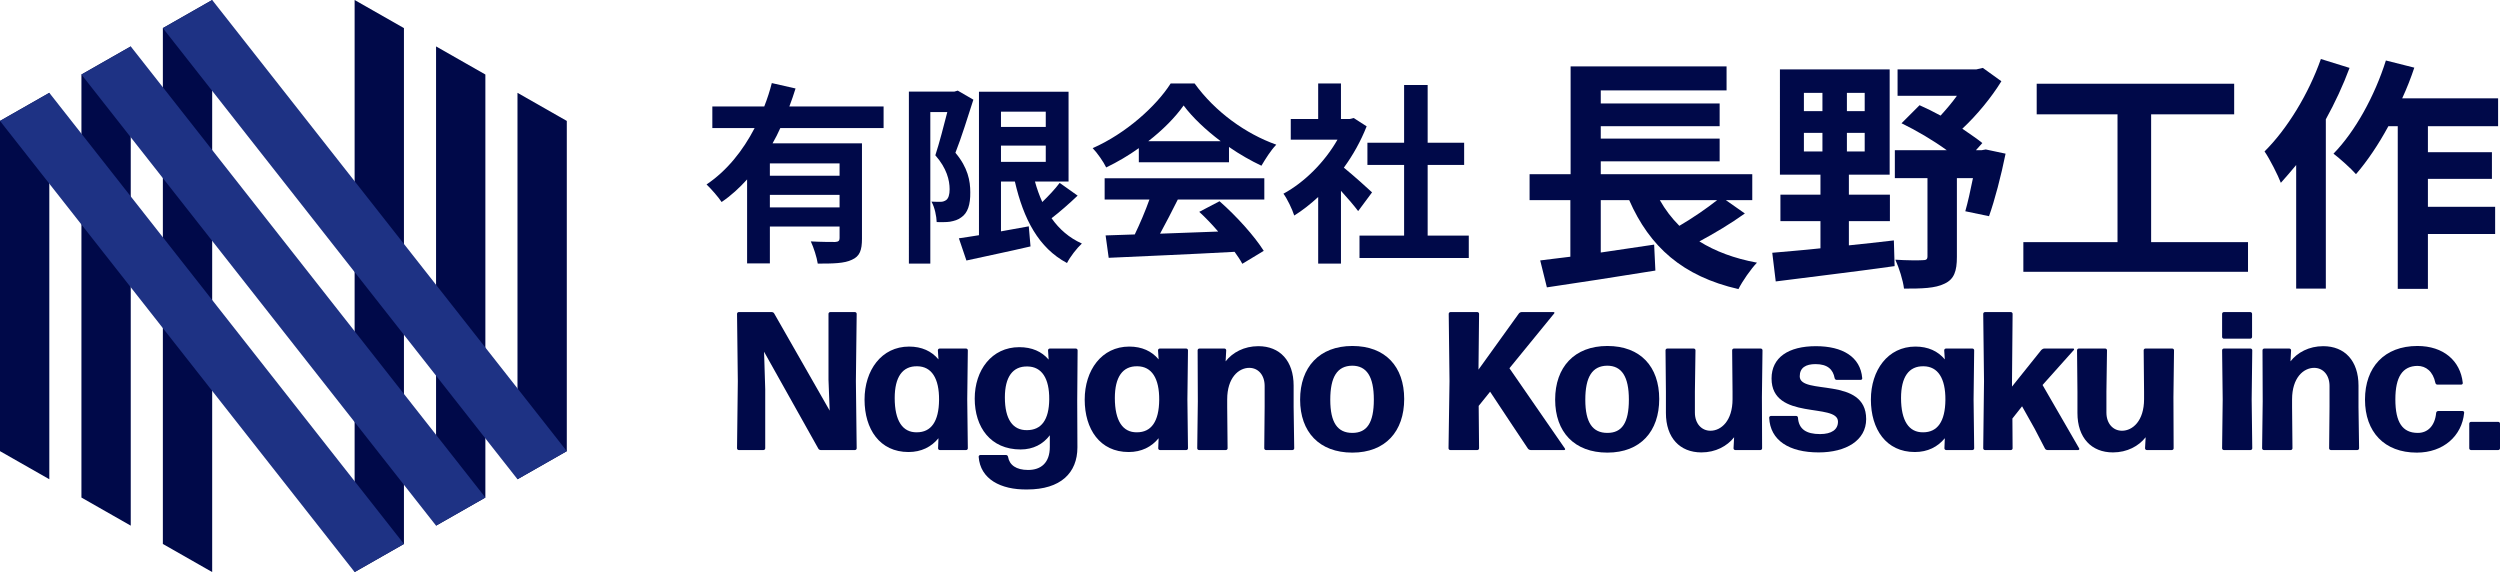 <?xml version="1.0" encoding="utf-8"?>
<!-- Generator: Adobe Illustrator 24.0.0, SVG Export Plug-In . SVG Version: 6.00 Build 0)  -->
<svg version="1.1" id="レイヤー_1" xmlns="http://www.w3.org/2000/svg" xmlns:xlink="http://www.w3.org/1999/xlink" x="0px"
	 y="0px" width="435.255px" height="99.598px" viewBox="0 0 435.255 99.598" style="enable-background:new 0 0 435.255 99.598;"
	 xml:space="preserve">
<style type="text/css">
	.st0{fill:#000949;}
	.st1{fill:#1E3284;}
</style>
<g>
	<path class="st0" d="M135.852,22.296c-0.403,0.908-0.84,1.782-1.345,2.656h15.564v16.606c0,1.983-0.37,3.059-1.748,3.664
		c-1.311,0.639-3.227,0.672-5.95,0.672c-0.168-1.109-0.706-2.79-1.21-3.866c1.714,0.101,3.664,0.101,4.236,0.101
		c0.571-0.034,0.773-0.202,0.773-0.672V39.44h-12.135v6.421h-3.966V31.238c-1.345,1.479-2.79,2.823-4.438,3.933
		c-0.571-0.874-1.849-2.319-2.622-3.059c3.563-2.386,6.353-5.916,8.37-9.815h-7.362v-3.765h9.042
		c0.538-1.378,0.975-2.723,1.311-4.068l4.135,0.941c-0.336,1.042-0.672,2.084-1.076,3.126h16.404v3.765H135.852z M146.171,28.448
		h-12.135v2.151h12.135V28.448z M146.171,36.112v-2.185h-12.135v2.185H146.171z"/>
	<path class="st0" d="M169.465,17.355c-0.941,2.924-2.084,6.622-3.126,9.244c2.185,2.588,2.588,4.908,2.588,6.857
		c0.034,2.219-0.47,3.63-1.546,4.37c-0.538,0.437-1.244,0.639-1.983,0.773c-0.672,0.101-1.479,0.067-2.319,0.067
		c-0.034-1.008-0.336-2.555-0.908-3.563c0.639,0.033,1.143,0.033,1.58,0.033c0.37,0,0.672-0.101,0.975-0.302
		c0.403-0.303,0.605-0.941,0.605-1.882c0-1.58-0.504-3.664-2.487-5.917c0.706-2.151,1.479-5.177,2.084-7.53h-2.958v26.388h-3.731
		V15.943h7.933l0.572-0.168L169.465,17.355z M187.617,34.061c-1.446,1.378-3.093,2.824-4.538,3.933
		c1.344,1.916,3.092,3.429,5.277,4.404c-0.874,0.807-2.05,2.319-2.588,3.395c-4.941-2.622-7.563-7.631-9.076-14.186h-2.42v8.672
		c1.58-0.269,3.227-0.571,4.84-0.874l0.303,3.496c-3.866,0.908-8,1.748-11.16,2.454l-1.311-3.866
		c1.008-0.134,2.185-0.336,3.496-0.538V15.976h15.598v15.631h-5.849c0.336,1.244,0.773,2.454,1.277,3.563
		c1.109-1.076,2.252-2.286,3.025-3.328L187.617,34.061z M174.272,19.439v2.656h7.798v-2.656H174.272z M174.272,28.179h7.798v-2.824
		h-7.798V28.179z"/>
	<path class="st0" d="M198.271,25.792c-1.781,1.277-3.731,2.42-5.681,3.361c-0.471-0.975-1.513-2.487-2.353-3.361
		c5.748-2.521,11.059-7.294,13.58-11.261h4.168c3.563,4.941,8.908,8.773,14.219,10.656c-1.008,1.042-1.882,2.487-2.588,3.664
		c-1.849-0.874-3.798-1.983-5.647-3.261v2.655h-15.698V25.792z M192.321,31.036h27.8v3.698h-15.06
		c-0.975,1.983-2.084,4.067-3.093,5.95c3.227-0.101,6.689-0.235,10.118-0.37c-1.042-1.21-2.185-2.42-3.294-3.429l3.53-1.849
		c2.992,2.622,6.118,6.118,7.698,8.639l-3.731,2.252c-0.336-0.639-0.807-1.345-1.345-2.084c-7.899,0.437-16.203,0.773-21.917,1.042
		l-0.538-3.899l5.076-0.168c0.907-1.882,1.849-4.101,2.555-6.084h-7.799V31.036z M212.524,24.582
		c-2.588-1.949-4.908-4.134-6.454-6.219c-1.445,2.051-3.597,4.236-6.151,6.219H212.524z"/>
	<path class="st0" d="M236.457,36.751c-0.706-0.941-1.849-2.286-2.992-3.53v12.673h-3.967V34.297
		c-1.344,1.244-2.756,2.353-4.168,3.227c-0.336-1.076-1.277-3.025-1.883-3.798c3.664-1.983,7.194-5.513,9.413-9.412h-8.135v-3.597
		h4.773v-6.185h3.967v6.185h1.513l0.706-0.168l2.252,1.446c-1.008,2.555-2.353,4.975-3.966,7.193
		c1.613,1.311,4.202,3.63,4.908,4.303L236.457,36.751z M255.718,41.02v3.899h-19.026V41.02h7.765V28.717h-6.387v-3.866h6.387V14.8
		h4.101v10.051h6.353v3.866h-6.353V41.02H255.718z"/>
	<path class="st0" d="M303.783,37.166c-2.453,1.764-5.335,3.485-7.917,4.862c2.754,1.721,6.067,2.969,10.026,3.701
		c-1.076,1.119-2.539,3.227-3.227,4.604c-9.725-2.237-15.448-7.358-19.019-15.491h-4.949v9.123c3.012-0.431,6.196-0.904,9.294-1.377
		l0.215,4.518c-6.583,1.076-13.684,2.151-18.89,2.926l-1.162-4.69c1.549-0.172,3.313-0.431,5.25-0.646v-9.854h-7.1v-4.518h7.143
		V11.563h27.152v4.174h-21.902v2.28h20.697v3.959h-20.697v2.151h20.697v3.958h-20.697v2.238h26.377v4.518h-4.604L303.783,37.166z
		 M288.981,34.842c0.947,1.678,2.065,3.141,3.399,4.475c2.281-1.334,4.733-3.012,6.583-4.475H288.981z"/>
	<path class="st0" d="M321.894,42.717c2.582-0.258,5.207-0.56,7.832-0.861l0.129,4.475c-7.315,1.033-15.104,1.937-20.697,2.668
		l-0.603-4.991c2.324-0.215,5.207-0.431,8.391-0.775V38.5h-6.971v-4.604h6.971V30.41h-7.057V12.079h19.105V30.41h-7.1v3.485h7.143
		V38.5h-7.143V42.717z M314.063,19.351h3.227v-3.184h-3.227V19.351z M314.063,26.365h3.227v-3.227h-3.227V26.365z M324.648,16.167
		h-3.098v3.184h3.098V16.167z M324.648,23.138h-3.098v3.227h3.098V23.138z M349.175,26.753c-0.774,3.83-1.894,8.132-2.883,10.886
		l-4.131-0.86c0.43-1.506,0.903-3.615,1.334-5.766h-2.797v13.727c0,2.453-0.473,3.873-2.151,4.647
		c-1.635,0.818-3.958,0.861-7.057,0.861c-0.172-1.463-0.861-3.615-1.506-5.035c1.937,0.129,4.131,0.129,4.733,0.086
		c0.646,0,0.86-0.129,0.86-0.688V31.013h-5.68V26.15h9.036c-2.367-1.721-5.292-3.442-7.875-4.69l3.141-3.141
		c1.162,0.516,2.41,1.119,3.658,1.807c0.947-1.033,1.979-2.237,2.84-3.442h-10.327v-4.604h13.727l1.119-0.258l3.228,2.324
		c-1.721,2.797-4.217,5.852-6.799,8.262c1.291,0.904,2.539,1.721,3.485,2.496l-1.119,1.248h0.99l0.731-0.129L349.175,26.753z"/>
	<path class="st0" d="M391.383,42.157v5.164h-39.114v-5.164h16.395V19.911h-14.071v-5.336h34.381v5.336h-14.458v22.246H391.383z"/>
	<path class="st0" d="M409.063,11.821c-1.119,3.012-2.539,6.067-4.131,8.95v29.476h-5.164V28.732
		c-0.904,1.076-1.807,2.152-2.668,3.098c-0.473-1.248-1.936-4.174-2.84-5.465c3.916-3.873,7.659-9.983,9.811-16.093L409.063,11.821z
		 M422.704,21.976v4.518h11.145v4.647h-11.145v4.862h11.704v4.733h-11.704v9.553h-5.25V21.976h-1.635
		c-1.721,3.184-3.701,6.11-5.637,8.348c-0.817-0.947-2.84-2.754-3.916-3.571c3.787-3.873,7.186-10.069,9.122-16.223l4.949,1.248
		c-0.603,1.807-1.291,3.571-2.108,5.336h16.695v4.862H422.704z"/>
</g>
<g>
	<path class="st0" d="M133.227,67.751v10.295c0,0.172-0.137,0.309-0.309,0.309h-4.29c-0.171,0-0.309-0.137-0.309-0.309l0.137-11.702
		l-0.137-11.702c0-0.172,0.137-0.309,0.309-0.309h5.731c0.172,0,0.377,0.103,0.446,0.274l9.643,16.884l-0.206-5.388V54.642
		c0-0.172,0.138-0.309,0.309-0.309h4.29c0.171,0,0.309,0.137,0.309,0.309l-0.138,11.702l0.138,11.702
		c0,0.172-0.138,0.309-0.309,0.309h-5.937c-0.171,0-0.377-0.103-0.446-0.274l-9.438-16.85l0.035,0.926L133.227,67.751z"/>
	<path class="st0" d="M163.629,78.355c-0.172,0-0.309-0.137-0.309-0.309l0.069-1.75c-1.235,1.51-2.986,2.402-5.216,2.402
		c-5.01,0-7.653-3.981-7.653-9.128c0-5.113,2.952-9.231,7.756-9.231c2.196,0,3.912,0.79,5.113,2.231l-0.103-1.579
		c0-0.172,0.137-0.309,0.309-0.309h4.598c0.172,0,0.309,0.137,0.309,0.309l-0.103,8.545l0.103,8.51c0,0.172-0.137,0.309-0.309,0.309
		H163.629z M159.614,75.266c2.505,0,3.843-1.888,3.878-5.628c0.034-3.775-1.304-5.834-3.775-5.869
		c-2.608-0.068-3.947,1.888-3.947,5.525C155.771,73.276,157.144,75.301,159.614,75.266z"/>
	<path class="st0" d="M178.83,85.218c-4.633,0.069-8.167-1.819-8.442-5.696c0-0.172,0.137-0.309,0.309-0.309h4.427
		c0.206,0,0.343,0.137,0.377,0.309c0.24,1.441,1.407,2.299,3.5,2.299c2.23,0,3.775-1.235,3.775-4.015v-2.024
		c-1.167,1.544-2.883,2.471-5.079,2.471c-5.25,0-7.996-3.878-7.996-8.854c0-4.942,2.952-8.957,7.756-8.957
		c2.196,0,3.912,0.755,5.113,2.162l-0.103-1.613c0-0.172,0.137-0.309,0.309-0.309h4.53c0.171,0,0.309,0.137,0.309,0.309
		l-0.068,8.785l0.034,8.099C187.581,82.336,184.664,85.218,178.83,85.218z M178.795,74.889c2.505,0,3.843-1.785,3.878-5.354
		c0.034-3.672-1.304-5.697-3.775-5.731c-2.608-0.069-3.947,1.853-3.947,5.388C174.952,73.001,176.325,74.923,178.795,74.889z"/>
	<path class="st0" d="M201.958,78.355c-0.172,0-0.309-0.137-0.309-0.309l0.069-1.75c-1.235,1.51-2.986,2.402-5.216,2.402
		c-5.01,0-7.653-3.981-7.653-9.128c0-5.113,2.952-9.231,7.756-9.231c2.196,0,3.912,0.79,5.113,2.231l-0.103-1.579
		c0-0.172,0.137-0.309,0.309-0.309h4.598c0.172,0,0.309,0.137,0.309,0.309l-0.103,8.545l0.103,8.51c0,0.172-0.137,0.309-0.309,0.309
		H201.958z M197.942,75.266c2.505,0,3.843-1.888,3.878-5.628c0.034-3.775-1.304-5.834-3.775-5.869
		c-2.608-0.068-3.947,1.888-3.947,5.525C194.099,73.276,195.472,75.301,197.942,75.266z"/>
	<path class="st0" d="M208.75,78.355c-0.171,0-0.309-0.137-0.309-0.309l0.103-8.167l-0.035-8.888c0-0.172,0.137-0.309,0.309-0.309
		h4.358c0.171,0,0.309,0.137,0.309,0.309l-0.103,1.921c1.201-1.544,3.226-2.642,5.697-2.642c3.741,0,6.143,2.54,6.143,6.863v3.706
		l0.103,7.207c0,0.172-0.137,0.309-0.309,0.309h-4.599c-0.172,0-0.309-0.137-0.309-0.309l0.069-7.207v-3.637
		c0-1.922-1.132-3.157-2.677-3.157c-1.853,0-3.844,1.716-3.844,5.491v1.304l0.069,7.207c0,0.172-0.137,0.309-0.309,0.309H208.75z"/>
	<path class="st0" d="M235.447,78.801c-5.765,0-9.094-3.604-9.094-9.231s3.329-9.334,9.094-9.334s9.025,3.604,9.025,9.231
		S241.212,78.801,235.447,78.801z M235.447,75.369c2.54,0,3.741-1.75,3.741-5.8c0-3.981-1.236-5.902-3.775-5.902
		c-2.608,0.034-3.81,1.956-3.81,5.937C231.604,73.585,232.874,75.369,235.447,75.369z"/>
	<path class="st0" d="M263.275,73.996l-3.844-5.799l-1.99,2.471l0.068,7.378c0,0.172-0.137,0.309-0.309,0.309H252.5
		c-0.171,0-0.309-0.137-0.309-0.309l0.171-11.702l-0.137-11.702c0-0.172,0.137-0.309,0.309-0.309h4.667
		c0.171,0,0.309,0.137,0.309,0.309l-0.103,9.711l7.035-9.78c0.103-0.137,0.309-0.24,0.48-0.24h5.56c0.137,0,0.206,0.137,0.103,0.24
		l-7.79,9.54l9.677,14.001c0.069,0.103,0,0.24-0.137,0.24h-5.834c-0.171,0-0.377-0.103-0.48-0.24L263.275,73.996z"/>
	<path class="st0" d="M279.849,78.801c-5.765,0-9.094-3.604-9.094-9.231s3.329-9.334,9.094-9.334s9.025,3.604,9.025,9.231
		S285.614,78.801,279.849,78.801z M279.849,75.369c2.54,0,3.741-1.75,3.741-5.8c0-3.981-1.236-5.902-3.775-5.902
		c-2.608,0.034-3.81,1.956-3.81,5.937C276.005,73.585,277.275,75.369,279.849,75.369z"/>
	<path class="st0" d="M296.217,78.766c-3.741,0-6.177-2.539-6.177-6.863v-3.706l-0.069-7.207c0-0.172,0.137-0.309,0.309-0.309h4.599
		c0.171,0,0.309,0.137,0.309,0.309l-0.103,7.207v3.638c0,1.921,1.167,3.157,2.711,3.157c1.854,0,3.844-1.716,3.844-5.491v-1.304
		l-0.069-7.207c0-0.172,0.138-0.309,0.309-0.309h4.667c0.172,0,0.309,0.137,0.309,0.309l-0.103,8.167l0.034,8.888
		c0,0.172-0.137,0.309-0.309,0.309h-4.358c-0.172,0-0.309-0.137-0.309-0.309l0.103-1.921
		C300.712,77.668,298.688,78.766,296.217,78.766z"/>
	<path class="st0" d="M316.633,78.766c-5.148,0-8.442-2.093-8.614-6.04c0-0.172,0.137-0.309,0.309-0.309h4.393
		c0.171,0,0.309,0.137,0.309,0.309c0.137,1.99,1.441,2.848,3.844,2.848c2.024,0,3.123-0.789,3.123-2.162
		c0-3.363-11.565-0.103-11.565-7.515c0-3.672,2.952-5.628,7.722-5.628c4.633,0,7.755,1.853,8.064,5.559
		c0.034,0.172-0.103,0.309-0.274,0.309h-4.187c-0.171,0-0.309-0.137-0.343-0.309c-0.274-1.51-1.235-2.437-3.329-2.437
		c-1.682,0-2.745,0.618-2.745,2.128c0,3.363,11.564-0.069,11.564,7.447C324.903,76.673,321.403,78.766,316.633,78.766z"/>
	<path class="st0" d="M338.835,78.355c-0.172,0-0.309-0.137-0.309-0.309l0.069-1.75c-1.235,1.51-2.986,2.402-5.216,2.402
		c-5.01,0-7.653-3.981-7.653-9.128c0-5.113,2.952-9.231,7.756-9.231c2.196,0,3.912,0.79,5.113,2.231l-0.103-1.579
		c0-0.172,0.137-0.309,0.309-0.309h4.598c0.172,0,0.309,0.137,0.309,0.309l-0.103,8.545l0.103,8.51c0,0.172-0.137,0.309-0.309,0.309
		H338.835z M334.82,75.266c2.505,0,3.843-1.888,3.878-5.628c0.034-3.775-1.304-5.834-3.775-5.869
		c-2.608-0.068-3.947,1.888-3.947,5.525C330.976,73.276,332.349,75.301,334.82,75.266z"/>
	<path class="st0" d="M354.241,74.649l-2.196-3.912l-1.682,2.127l0.034,5.182c0,0.172-0.137,0.309-0.309,0.309h-4.496
		c-0.171,0-0.309-0.137-0.309-0.309l0.138-11.702l-0.138-11.702c0-0.172,0.138-0.309,0.309-0.309h4.496
		c0.171,0,0.309,0.137,0.309,0.309l-0.103,11.599v1.063l5.113-6.383c0.138-0.137,0.343-0.24,0.515-0.24h5.044
		c0.137,0,0.171,0.137,0.103,0.24l-5.457,6.108l6.383,11.05c0.069,0.137-0.034,0.274-0.171,0.274h-5.354
		c-0.171,0-0.377-0.103-0.446-0.274L354.241,74.649z"/>
	<path class="st0" d="M367.864,78.766c-3.741,0-6.177-2.539-6.177-6.863v-3.706l-0.069-7.207c0-0.172,0.137-0.309,0.309-0.309h4.599
		c0.171,0,0.309,0.137,0.309,0.309l-0.103,7.207v3.638c0,1.921,1.167,3.157,2.711,3.157c1.854,0,3.844-1.716,3.844-5.491v-1.304
		l-0.069-7.207c0-0.172,0.138-0.309,0.309-0.309h4.667c0.172,0,0.309,0.137,0.309,0.309l-0.103,8.167l0.034,8.888
		c0,0.172-0.137,0.309-0.309,0.309h-4.358c-0.172,0-0.309-0.137-0.309-0.309l0.103-1.921
		C372.359,77.668,370.335,78.766,367.864,78.766z"/>
	<path class="st0" d="M387.182,58.966c-0.171,0-0.309-0.137-0.309-0.309v-4.015c0-0.172,0.137-0.309,0.309-0.309h4.599
		c0.171,0,0.309,0.137,0.309,0.309v4.015c0,0.171-0.137,0.309-0.309,0.309H387.182z M387.182,78.355
		c-0.171,0-0.309-0.137-0.309-0.309l0.103-8.51l-0.103-8.545c0-0.172,0.137-0.309,0.309-0.309h4.633
		c0.172,0,0.309,0.137,0.309,0.309l-0.103,8.545l0.103,8.51c0,0.172-0.137,0.309-0.309,0.309H387.182z"/>
	<path class="st0" d="M394.147,78.355c-0.171,0-0.309-0.137-0.309-0.309l0.103-8.167l-0.035-8.888c0-0.172,0.137-0.309,0.309-0.309
		h4.358c0.171,0,0.309,0.137,0.309,0.309l-0.103,1.921c1.201-1.544,3.226-2.642,5.697-2.642c3.741,0,6.143,2.54,6.143,6.863v3.706
		l0.103,7.207c0,0.172-0.137,0.309-0.309,0.309h-4.599c-0.171,0-0.309-0.137-0.309-0.309l0.069-7.207v-3.637
		c0-1.922-1.132-3.157-2.677-3.157c-1.853,0-3.843,1.716-3.843,5.491v1.304l0.068,7.207c0,0.172-0.137,0.309-0.309,0.309H394.147z"
		/>
	<path class="st0" d="M420.775,78.801c-5.662,0-9.025-3.604-9.025-9.231s3.363-9.334,9.128-9.334c4.53,0,7.481,2.574,7.893,6.417
		c0.034,0.171-0.103,0.309-0.274,0.309h-4.152c-0.172,0-0.309-0.138-0.343-0.309c-0.412-1.99-1.647-2.951-3.123-2.951
		c-2.608,0.034-3.843,1.922-3.843,5.834c0,4.049,1.27,5.799,3.843,5.834c1.75,0.034,3.054-1.201,3.26-3.5
		c0.034-0.172,0.171-0.309,0.343-0.309h4.255c0.171,0,0.309,0.137,0.274,0.309C428.634,75.884,425.408,78.801,420.775,78.801z"/>
	<path class="st0" d="M430.211,78.355c-0.171,0-0.309-0.137-0.309-0.309v-4.29c0-0.171,0.137-0.309,0.309-0.309h4.736
		c0.172,0,0.309,0.137,0.309,0.309v4.29c0,0.172-0.137,0.309-0.309,0.309H430.211z"/>
</g>
<g>
	<polygon class="st0" points="61.74,0 61.74,99.598 70.327,94.704 70.327,4.893 	"/>
	<polygon class="st0" points="75.918,8.08 75.918,91.518 84.504,86.624 84.504,12.973 	"/>
	<polygon class="st0" points="90.095,16.16 90.095,83.438 98.681,78.545 98.681,21.053 	"/>
</g>
<g>
	<polygon class="st0" points="36.941,0 36.941,99.598 28.355,94.704 28.355,4.893 	"/>
	<polygon class="st0" points="22.764,8.08 22.764,91.518 14.177,86.624 14.177,12.973 	"/>
	<polygon class="st0" points="8.586,16.16 8.586,83.438 0,78.545 0,21.053 	"/>
</g>
<g>
	<polygon class="st1" points="36.941,0 98.681,78.545 90.095,83.438 28.355,4.893 	"/>
	<polygon class="st1" points="8.586,16.16 70.327,94.704 61.74,99.598 0,21.053 	"/>
	<polygon class="st1" points="22.764,8.08 84.504,86.624 75.918,91.518 14.177,12.973 	"/>
</g>
</svg>
